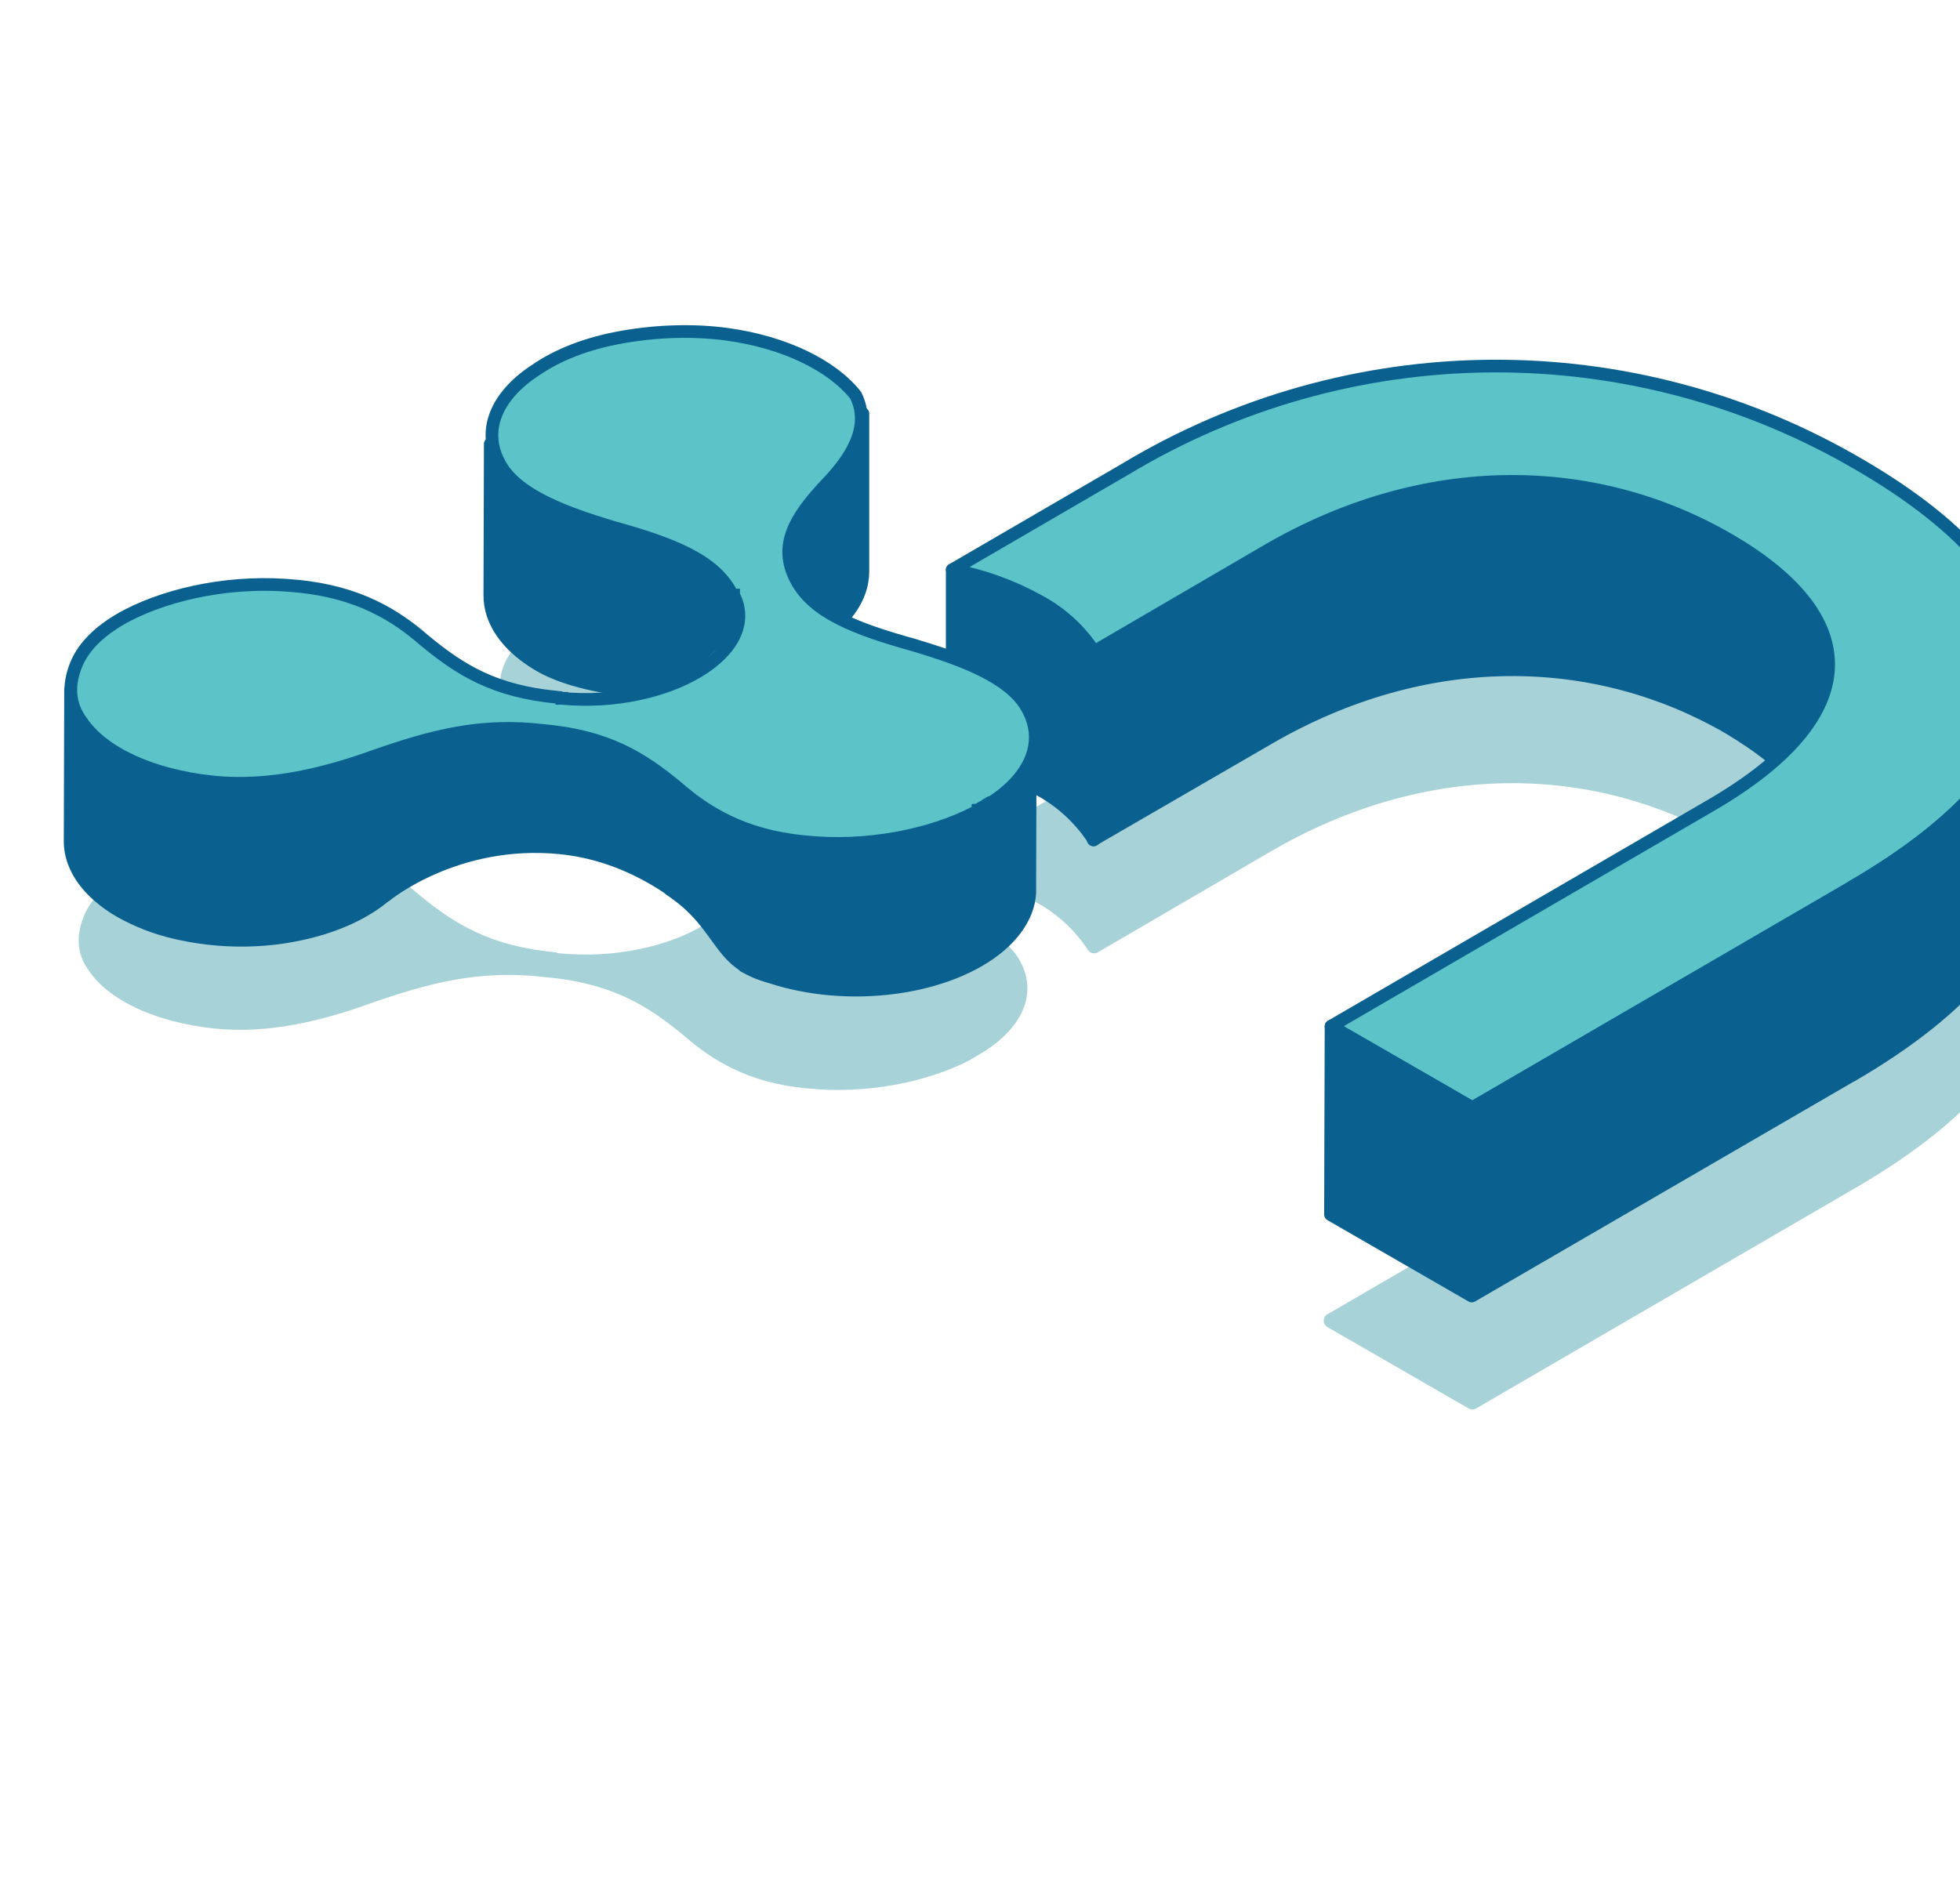<?xml version="1.0" encoding="UTF-8"?> <svg xmlns="http://www.w3.org/2000/svg" width="144" height="138" viewBox="0 0 144 138" fill="none"><path d="M61.252 31.376V45.243C60.239 43.683 58.849 42.403 57.211 41.521C55.22 40.419 53.066 39.644 50.83 39.224V25.357C53.066 25.776 55.22 26.552 57.211 27.654C58.849 28.536 60.239 29.816 61.252 31.376Z" fill="#0A6190" stroke="#0A6190" stroke-linejoin="round"></path><path opacity="0.5" d="M109.539 48.001C119.101 47.933 128.504 50.437 136.765 55.252C144.771 59.878 149.381 65.182 149.53 70.804C149.679 76.441 145.338 82.063 136.298 87.308L108.445 103.506C108.277 103.604 108.071 103.604 107.904 103.507L97.522 97.521C97.355 97.424 97.252 97.247 97.252 97.054C97.252 96.862 97.354 96.683 97.52 96.587L125.375 80.388C131.15 77.041 133.708 73.693 133.805 70.642C133.901 67.608 131.566 64.537 126.692 61.727C117.038 56.16 104.846 55.896 93.392 62.554L80.655 69.984C80.407 70.129 80.088 70.054 79.931 69.813C78.964 68.329 77.637 67.113 76.074 66.279L76.067 66.275C74.131 65.203 72.035 64.448 69.86 64.04C69.638 63.999 69.466 63.824 69.428 63.602C69.389 63.379 69.493 63.157 69.688 63.043L82.422 55.636C90.614 50.706 99.979 48.069 109.539 48.001Z" fill="#51A6B1"></path><path d="M80.362 47.88V61.722C79.351 60.165 77.964 58.887 76.329 58.007C74.342 56.907 72.192 56.133 69.96 55.714V41.872C72.192 42.291 74.342 43.065 76.329 44.165C77.964 45.045 79.351 46.323 80.362 47.88Z" fill="#0A6190" stroke="#0A6190" stroke-width="0.932" stroke-linejoin="round"></path><path fill-rule="evenodd" clip-rule="evenodd" d="M134.35 62.698V48.835C134.35 45.523 131.781 42.402 126.983 39.621C117.153 33.953 104.755 33.698 93.142 40.449V40.512L93.121 40.471L80.362 47.88L80.319 61.722L93.195 54.261L93.196 54.26C104.772 47.541 117.168 47.803 126.962 53.463C131.781 56.329 134.35 59.408 134.35 62.698Z" fill="#0A6190"></path><path d="M133.884 62.698C133.884 62.956 134.092 63.164 134.35 63.164C134.607 63.164 134.815 62.956 134.815 62.698H133.884ZM126.983 39.621L127.216 39.218L127.216 39.218L126.983 39.621ZM93.142 40.449L92.908 40.047C92.765 40.13 92.677 40.283 92.677 40.449H93.142ZM93.142 40.512L92.73 40.728C92.829 40.918 93.045 41.015 93.254 40.964C93.462 40.913 93.608 40.726 93.608 40.512H93.142ZM93.121 40.471L93.534 40.255C93.475 40.142 93.372 40.058 93.25 40.023C93.128 39.988 92.997 40.004 92.887 40.068L93.121 40.471ZM80.362 47.88L80.128 47.477C79.985 47.56 79.896 47.713 79.896 47.878L80.362 47.88ZM80.319 61.722L79.853 61.72C79.853 61.887 79.942 62.041 80.086 62.125C80.231 62.208 80.409 62.208 80.553 62.125L80.319 61.722ZM93.195 54.261L93.429 54.664C93.486 54.63 93.536 54.585 93.574 54.532L93.195 54.261ZM93.196 54.26L92.962 53.857C92.905 53.891 92.855 53.935 92.817 53.989L93.196 54.26ZM126.962 53.463L127.2 53.063L127.195 53.06L126.962 53.463ZM133.884 48.835V62.698H134.815V48.835H133.884ZM126.749 40.024C131.512 42.785 133.884 45.785 133.884 48.835H134.815C134.815 45.261 132.049 42.02 127.216 39.218L126.749 40.024ZM93.376 40.852C104.852 34.181 117.072 34.444 126.75 40.025L127.216 39.218C117.235 33.462 104.659 33.215 92.908 40.047L93.376 40.852ZM93.608 40.512V40.449H92.677V40.512H93.608ZM92.708 40.687L92.73 40.728L93.555 40.296L93.534 40.255L92.708 40.687ZM80.596 48.283L93.355 40.873L92.887 40.068L80.128 47.477L80.596 48.283ZM80.785 61.723L80.828 47.881L79.896 47.878L79.853 61.72L80.785 61.723ZM92.962 53.858L80.086 61.319L80.553 62.125L93.429 54.664L92.962 53.858ZM92.817 53.989L92.817 53.99L93.574 54.532L93.575 54.531L92.817 53.989ZM127.195 53.06C117.25 47.313 104.676 47.058 92.962 53.857L93.43 54.663C104.868 48.024 117.086 48.294 126.729 53.867L127.195 53.06ZM134.815 62.698C134.815 59.144 132.046 55.945 127.2 53.063L126.724 53.864C131.515 56.713 133.884 59.671 133.884 62.698H134.815Z" fill="#0A6190"></path><path d="M136.494 34.08C152.438 43.294 154.03 54.758 136.027 65.203L108.174 81.402L97.792 75.415L125.646 59.216C137.259 52.486 136.792 45.29 126.962 39.621C117.133 33.953 104.734 33.698 93.122 40.449L80.384 47.88C79.366 46.32 77.972 45.042 76.329 44.164C74.342 43.064 72.192 42.29 69.96 41.872L82.698 34.462C90.807 29.581 100.079 26.969 109.544 26.902C119.008 26.835 128.317 29.314 136.494 34.08Z" fill="#5CC3C9" stroke="#0A6190" stroke-width="0.932" stroke-linejoin="round"></path><path fill-rule="evenodd" clip-rule="evenodd" d="M148.977 49.472V63.314C148.977 68.536 144.837 73.928 136.006 79.066V78.948L135.985 79.067L108.131 95.244L108.131 95.243L97.75 89.257L97.792 75.415L108.174 81.402V81.402L136.006 65.225V65.203C144.859 60.065 148.977 54.694 148.977 49.472Z" fill="#0A6190"></path><path d="M149.443 49.472C149.443 49.214 149.235 49.006 148.977 49.006C148.72 49.006 148.511 49.214 148.511 49.472H149.443ZM136.006 79.066H135.54C135.54 79.233 135.629 79.387 135.774 79.47C135.918 79.553 136.096 79.553 136.24 79.469L136.006 79.066ZM136.006 78.948H136.472C136.472 78.706 136.287 78.505 136.047 78.484C135.806 78.463 135.589 78.629 135.547 78.867L136.006 78.948ZM135.985 79.067L136.219 79.469C136.337 79.4 136.42 79.283 136.443 79.148L135.985 79.067ZM108.131 95.244L107.665 95.242C107.665 95.409 107.754 95.564 107.898 95.647C108.043 95.731 108.221 95.73 108.365 95.647L108.131 95.244ZM108.131 95.243L108.597 95.245C108.597 95.078 108.509 94.923 108.364 94.84L108.131 95.243ZM97.75 89.257L97.284 89.255C97.284 89.422 97.373 89.577 97.517 89.66L97.75 89.257ZM97.792 75.415L98.025 75.011C97.881 74.928 97.704 74.928 97.56 75.011C97.416 75.094 97.327 75.247 97.326 75.413L97.792 75.415ZM108.174 81.402H108.64C108.64 81.235 108.551 81.081 108.406 80.998L108.174 81.402ZM108.174 81.402H107.708C107.708 81.568 107.797 81.722 107.941 81.805C108.086 81.889 108.264 81.888 108.408 81.804L108.174 81.402ZM136.006 65.225L136.24 65.627C136.383 65.544 136.472 65.391 136.472 65.225H136.006ZM136.006 65.203L135.772 64.8C135.628 64.883 135.54 65.037 135.54 65.203H136.006ZM149.443 63.314V49.472H148.511V63.314H149.443ZM136.24 79.469C145.104 74.312 149.443 68.799 149.443 63.314H148.511C148.511 68.273 144.571 73.545 135.772 78.663L136.24 79.469ZM135.54 78.948V79.066H136.472V78.948H135.54ZM135.547 78.867L135.526 78.985L136.443 79.148L136.464 79.029L135.547 78.867ZM135.751 78.664L107.897 94.841L108.365 95.647L136.219 79.469L135.751 78.664ZM108.597 95.245L108.597 95.245L107.665 95.242L107.665 95.242L108.597 95.245ZM97.517 89.66L107.898 95.647L108.364 94.84L97.983 88.853L97.517 89.66ZM97.326 75.413L97.284 89.255L98.216 89.258L98.258 75.416L97.326 75.413ZM108.406 80.998L98.025 75.011L97.56 75.818L107.941 81.805L108.406 80.998ZM108.64 81.402V81.402H107.708V81.402H108.64ZM108.408 81.804L136.24 65.627L135.772 64.822L107.94 80.999L108.408 81.804ZM135.54 65.203V65.225H136.472V65.203H135.54ZM148.511 49.472C148.511 54.431 144.592 59.681 135.772 64.8L136.24 65.606C145.125 60.45 149.443 54.958 149.443 49.472H148.511Z" fill="#0A6190"></path><path opacity="0.5" d="M53.234 43.302C51.027 43.002 48.469 43.047 45.928 43.489C43.387 43.931 41.35 44.748 39.812 45.808C36.967 47.653 35.978 50.145 37.299 52.471C38.489 54.603 41.835 55.847 45.294 56.887C49.613 58.089 52.959 59.333 54.291 61.922C54.291 61.922 54.291 61.922 54.416 61.983C56.802 66.38 49.318 70.877 40.992 70.049C40.992 70.049 40.992 70.049 40.867 69.988C35.972 69.54 33.339 67.868 30.682 65.667C28.655 63.902 26.022 62.23 21.737 61.821C17.328 61.352 12.857 62.275 9.757 63.867C7.97 64.805 6.68 65.987 6.132 67.401C5.584 68.815 5.642 70.136 6.549 71.354C7.982 73.476 11.345 75.116 15.755 75.585C19.796 76.005 23.774 74.971 27.135 73.765C31.457 72.252 35.192 71.229 40.094 71.809C44.99 72.257 47.623 73.929 50.279 76.13C52.307 77.895 54.94 79.567 59.224 79.976C63.634 80.445 68.104 79.522 71.204 77.93C71.442 77.787 71.561 77.716 71.798 77.573C72.036 77.431 72.154 77.359 72.392 77.216C75.237 75.371 76.226 72.879 74.905 70.554C73.715 68.421 70.369 67.177 66.91 66.137C62.591 64.936 59.245 63.692 57.913 61.102C56.581 58.513 57.83 56.406 60.159 53.922C62.025 51.987 63.393 49.809 62.322 47.605C60.645 45.494 57.282 43.854 53.234 43.302Z" fill="#51A6B1"></path><path d="M63.397 30.392V42.005C63.394 42.522 63.3 43.034 63.119 43.519C62.598 44.943 61.358 46.249 59.56 47.269C58.686 47.766 57.763 48.173 56.805 48.481L56.837 37.352C57.794 37.043 58.718 36.637 59.592 36.139C61.39 35.118 61.638 33.777 62.159 32.353C62.339 31.869 62.157 29.797 62.159 29.281L63.397 30.392Z" fill="#0A6190" stroke="#0A6190" stroke-width="0.932" stroke-linejoin="round"></path><path d="M35.988 43.756L36.02 32.627C36.019 33.102 36.096 33.574 36.248 34.024C36.723 35.449 38.536 36.681 40.3 37.703C42.236 38.823 44.637 39.498 47.361 39.696L47.329 50.825C44.599 50.627 41.588 50.03 39.65 48.906C37.886 47.884 36.691 46.578 36.216 45.153C36.064 44.703 35.987 44.231 35.988 43.756Z" fill="#0A6190" stroke="#0A6190" stroke-width="0.932" stroke-linejoin="round"></path><path d="M53.46 43.274V46.346L48.084 51.331L48.116 40.202L53.46 43.274Z" fill="#0A6190" stroke="#0A6190" stroke-width="0.932" stroke-linejoin="round"></path><path d="M52.692 59.233L53.46 69.218C53.46 69.218 48.852 63.074 41.171 62.306C33.491 61.538 28.335 65.821 28.335 65.821L28.335 54.195L41.939 53.089L52.692 59.233Z" fill="#0A6190" stroke="#0A6190" stroke-width="0.932" stroke-linejoin="round"></path><path d="M28.874 54.194L28.843 65.324C28.223 65.936 27.526 66.465 26.77 66.896C24.995 67.931 22.735 68.639 20.273 68.944C17.828 69.239 15.351 69.107 12.951 68.555C11.511 68.231 10.126 67.7 8.839 66.978C8.282 66.66 7.757 66.29 7.271 65.872C5.883 64.671 5.144 63.253 5.153 61.801L5.185 50.672C5.185 52.124 5.913 53.541 7.303 54.743C7.789 55.161 8.314 55.531 8.871 55.849C10.158 56.571 11.543 57.102 12.983 57.425C15.383 57.978 17.86 58.109 20.305 57.815C22.765 57.521 25.027 56.811 26.802 55.767C27.558 55.336 28.255 54.807 28.874 54.194Z" fill="#0A6190" stroke="#0A6190" stroke-width="0.932" stroke-linejoin="round"></path><path d="M56.106 60.738L57.17 71.913C52.484 70.976 53.421 68.164 49.204 65.352L52.572 56.581C52.929 58.157 54.172 59.618 56.106 60.738Z" fill="#0A6190" stroke="#0A6190" stroke-width="0.932" stroke-linejoin="round"></path><path d="M75.689 54.238L75.657 65.367C75.657 65.458 75.657 65.549 75.657 65.64C75.534 67.495 74.203 69.26 71.932 70.58C69.662 71.9 66.617 72.678 63.413 72.755C60.209 72.833 57.09 72.205 54.673 70.999L54.705 59.87C57.121 61.076 60.243 61.704 63.445 61.626C66.647 61.549 69.691 60.771 71.964 59.451C74.237 58.131 75.566 56.365 75.689 54.511C75.687 54.42 75.689 54.329 75.689 54.238Z" fill="#0A6190" stroke="#0A6190" stroke-width="0.932" stroke-linejoin="round"></path><path d="M44.993 38.733L45 38.735L45.008 38.737C49.301 39.931 52.466 41.127 53.733 43.59L53.776 43.673L53.892 43.73L53.892 43.73L53.892 43.73L53.892 43.73L53.892 43.73L53.892 43.73L53.892 43.73L53.892 43.73L53.892 43.73L53.892 43.73L53.892 43.73L53.892 43.73L53.892 43.73L53.892 43.73L53.892 43.73L53.892 43.73L53.892 43.73L53.892 43.73L53.892 43.73L53.892 43.73L53.892 43.73L53.892 43.73L53.892 43.73L53.892 43.73L53.892 43.73L53.892 43.73L53.892 43.73L53.892 43.73L53.892 43.73L53.892 43.73L53.892 43.73L53.892 43.73L53.892 43.73L53.892 43.73L53.892 43.73L53.892 43.73L53.892 43.73L53.892 43.73L53.892 43.73L53.893 43.73L53.893 43.73L53.893 43.73L53.893 43.73L53.893 43.73L53.893 43.73L53.893 43.73L53.893 43.73L53.893 43.73L53.893 43.73L53.893 43.73L53.893 43.73L53.893 43.73L53.893 43.73L53.893 43.73L53.893 43.73L53.893 43.73L53.893 43.73L53.893 43.73L53.893 43.73L53.893 43.73L53.893 43.73L53.893 43.73L53.893 43.73L53.893 43.73L53.893 43.73L53.893 43.73L53.893 43.73L53.893 43.73L53.894 43.73L53.894 43.73L53.894 43.73L53.894 43.73L53.894 43.73L53.894 43.73L53.894 43.73L53.894 43.73L53.894 43.73L53.894 43.73L53.894 43.731L53.894 43.731L53.894 43.731L53.894 43.731L53.894 43.731L53.894 43.731L53.894 43.731L53.894 43.731L53.894 43.731L53.894 43.731L53.894 43.731L53.895 43.731L53.895 43.731L53.895 43.731L53.895 43.731L53.895 43.731L53.895 43.731L53.895 43.731L53.895 43.731L53.895 43.731L53.895 43.731L53.895 43.731L53.895 43.731L53.895 43.731L53.895 43.731L53.895 43.731L53.895 43.731L53.895 43.731L53.895 43.731L53.896 43.731L53.896 43.731L53.896 43.731L53.896 43.731L53.896 43.731L53.896 43.732L53.896 43.732L53.896 43.732L53.896 43.732L53.896 43.732L53.896 43.732L53.896 43.732L53.897 43.732L53.897 43.732L53.897 43.732L53.897 43.732L53.897 43.732L53.897 43.732L53.897 43.732L53.897 43.732L53.897 43.732L53.897 43.732L53.897 43.732L53.898 43.732L53.898 43.732L53.898 43.732L53.898 43.732L53.898 43.733L53.898 43.733L53.898 43.733L53.898 43.733L53.898 43.733L53.898 43.733L53.898 43.733L53.898 43.733L53.899 43.733L53.899 43.733L53.899 43.733L53.899 43.733L53.899 43.733L53.899 43.733L53.899 43.733L53.899 43.733L53.9 43.733L53.9 43.733L53.9 43.733L53.9 43.733L53.9 43.733L53.9 43.734L53.9 43.734L53.9 43.734L53.901 43.734L53.901 43.734L53.901 43.734L53.901 43.734L53.901 43.734L53.901 43.734L53.901 43.734L53.901 43.734L53.901 43.734L53.902 43.734L53.902 43.734L53.902 43.734L53.902 43.734C56.019 47.852 49.061 52.032 41.277 51.32L41.277 51.32L41.276 51.32L41.275 51.32L41.275 51.319L41.274 51.319L41.273 51.319L41.273 51.318L41.272 51.318L41.271 51.318L41.27 51.317L41.27 51.317L41.269 51.316L41.268 51.316L41.268 51.316L41.267 51.315L41.151 51.259L40.995 51.245C36.338 50.818 33.813 49.24 31.174 47.054C29.128 45.273 26.39 43.511 21.873 43.079C17.256 42.588 12.595 43.556 9.373 45.211L9.373 45.211L9.368 45.213C7.496 46.196 6.141 47.437 5.566 48.92C5.002 50.378 5.052 51.763 6.007 53.049C7.506 55.263 11.016 56.973 15.613 57.462L15.616 57.462C19.892 57.906 24.044 56.808 27.431 55.593C31.729 54.09 35.281 53.133 39.941 53.684L39.954 53.686L39.967 53.687C44.623 54.113 47.148 55.692 49.787 57.878C51.833 59.659 54.571 61.421 59.088 61.853C63.705 62.343 68.366 61.375 71.588 59.721L71.606 59.712L71.623 59.702L71.624 59.701L71.626 59.7L71.627 59.699L71.628 59.699L71.63 59.698L71.631 59.697L71.632 59.696L71.634 59.695L71.635 59.694L71.637 59.694L71.638 59.693L71.639 59.692L71.641 59.691L71.642 59.69L71.643 59.69L71.645 59.689L71.646 59.688L71.647 59.687L71.649 59.686L71.65 59.685L71.651 59.685L71.653 59.684L71.654 59.683L71.655 59.682L71.657 59.681L71.658 59.681L71.659 59.68L71.661 59.679L71.662 59.678L71.663 59.678L71.665 59.677L71.666 59.676L71.667 59.675L71.669 59.674L71.67 59.674L71.671 59.673L71.672 59.672L71.674 59.671L71.675 59.67L71.676 59.67L71.678 59.669L71.679 59.668L71.68 59.667L71.681 59.667L71.683 59.666L71.684 59.665L71.685 59.664L71.687 59.663L71.688 59.663L71.689 59.662L71.691 59.661L71.692 59.66L71.693 59.66L71.694 59.659L71.695 59.658L71.697 59.657L71.698 59.657L71.699 59.656L71.701 59.655L71.702 59.654L71.703 59.654L71.704 59.653L71.706 59.652L71.707 59.651L71.708 59.651L71.709 59.65L71.71 59.649L71.712 59.648L71.713 59.648L71.714 59.647L71.715 59.646L71.717 59.645L71.718 59.645L71.719 59.644L71.72 59.643L71.722 59.643L71.723 59.642L71.724 59.641L71.725 59.64L71.726 59.64L71.728 59.639L71.729 59.638L71.73 59.638L71.731 59.637L71.732 59.636L71.734 59.635L71.735 59.635L71.736 59.634L71.737 59.633L71.738 59.632L71.74 59.632L71.741 59.631L71.742 59.63L71.743 59.63L71.744 59.629L71.746 59.628L71.747 59.627L71.748 59.627L71.749 59.626L71.75 59.625L71.751 59.625L71.752 59.624L71.754 59.623L71.755 59.623L71.756 59.622L71.757 59.621L71.758 59.62L71.76 59.62L71.761 59.619L71.762 59.618L71.763 59.618L71.764 59.617L71.765 59.616L71.766 59.616L71.768 59.615L71.769 59.614L71.77 59.614L71.771 59.613L71.772 59.612L71.773 59.611L71.775 59.611L71.776 59.61L71.777 59.609L71.778 59.609L71.779 59.608L71.78 59.607L71.781 59.607L71.782 59.606L71.784 59.605L71.785 59.605L71.786 59.604L71.787 59.603L71.788 59.603L71.789 59.602L71.79 59.601L71.791 59.6L71.793 59.6L71.794 59.599L71.795 59.599L71.796 59.598L71.797 59.597L71.798 59.596L71.799 59.596L71.8 59.595L71.801 59.594L71.803 59.594L71.804 59.593L71.805 59.593L71.806 59.592L71.807 59.591L71.808 59.59L71.809 59.59L71.81 59.589L71.811 59.589L71.812 59.588L71.814 59.587L71.815 59.587L71.816 59.586L71.817 59.585L71.818 59.585L71.819 59.584L71.82 59.583L71.821 59.583L71.822 59.582L71.823 59.581L71.825 59.581L71.826 59.58L71.827 59.579L71.828 59.579L71.829 59.578L71.83 59.577L71.831 59.577L71.832 59.576L71.833 59.575L71.834 59.575L71.835 59.574L71.836 59.574L71.838 59.573L71.839 59.572L71.84 59.572L71.841 59.571L71.842 59.57L71.843 59.57L71.844 59.569L71.845 59.568L71.846 59.568L71.847 59.567L71.848 59.566L71.849 59.566L71.85 59.565L71.851 59.565L71.853 59.564L71.853 59.563L71.855 59.563L71.856 59.562L71.857 59.561L71.858 59.561L71.859 59.56L71.86 59.559L71.861 59.559L71.862 59.558L71.863 59.557L71.864 59.557L71.865 59.556L71.866 59.556L71.867 59.555L71.868 59.554L71.869 59.554L71.871 59.553L71.872 59.552L71.873 59.552L71.874 59.551L71.875 59.55L71.876 59.55L71.877 59.549L71.878 59.549L71.879 59.548L71.88 59.547L71.881 59.547L71.882 59.546L71.883 59.545L71.884 59.545L71.885 59.544L71.886 59.544L71.887 59.543L71.888 59.542L71.889 59.542L71.891 59.541L71.891 59.54L71.893 59.54L71.894 59.539L71.895 59.538L71.896 59.538L71.897 59.537L71.898 59.537L71.899 59.536L71.9 59.535L71.901 59.535L71.902 59.534L71.903 59.533L71.904 59.533L71.905 59.532L71.906 59.532L71.907 59.531L71.908 59.53L71.909 59.53L71.91 59.529L71.911 59.528L71.912 59.528L71.913 59.527L71.915 59.527L71.916 59.526L71.917 59.525L71.918 59.525L71.919 59.524L71.92 59.523L71.921 59.523L71.922 59.522L71.923 59.522L71.924 59.521L71.925 59.52L71.926 59.52L71.927 59.519L71.928 59.518L71.929 59.518L71.93 59.517L71.931 59.517L71.932 59.516L71.933 59.515L71.934 59.515L71.935 59.514L71.936 59.513L71.938 59.513L71.939 59.512L71.94 59.511L71.941 59.511L71.942 59.51L71.943 59.51L71.944 59.509L71.945 59.508L71.946 59.508L71.947 59.507L71.948 59.507L71.949 59.506L71.95 59.505L71.951 59.505L71.952 59.504L71.953 59.503L71.954 59.503L71.955 59.502L71.956 59.501L71.957 59.501L71.959 59.5L71.96 59.499L71.961 59.499L71.962 59.498L71.963 59.498L71.964 59.497L71.965 59.496L71.966 59.496L71.967 59.495L71.968 59.495L71.969 59.494L71.97 59.493L71.971 59.493L71.972 59.492L71.973 59.491L71.974 59.491L71.975 59.49L71.976 59.489L71.978 59.489L71.978 59.488L71.98 59.487L71.981 59.487L71.982 59.486L71.983 59.486L71.984 59.485L71.985 59.484L71.986 59.484L71.987 59.483L71.988 59.482L71.989 59.482L71.99 59.481L71.991 59.48L71.992 59.48L71.993 59.479L71.995 59.478L71.996 59.478L71.997 59.477L71.998 59.477L71.999 59.476L72 59.475L72.001 59.475L72.002 59.474L72.003 59.473L72.004 59.473L72.005 59.472L72.006 59.471L72.007 59.471L72.008 59.47L72.01 59.469L72.011 59.469L72.012 59.468L72.013 59.468L72.014 59.467L72.015 59.466L72.016 59.465L72.017 59.465L72.018 59.464L72.019 59.464L72.02 59.463L72.022 59.462L72.023 59.462L72.024 59.461L72.025 59.46L72.026 59.46L72.027 59.459L72.028 59.458L72.029 59.458L72.03 59.457L72.031 59.456L72.032 59.456L72.034 59.455L72.035 59.454L72.036 59.454L72.037 59.453L72.038 59.452L72.039 59.452L72.04 59.451L72.041 59.45L72.043 59.45L72.044 59.449L72.045 59.448L72.046 59.448L72.047 59.447L72.048 59.446L72.049 59.446L72.05 59.445L72.052 59.444L72.053 59.444L72.054 59.443L72.055 59.442L72.056 59.442L72.057 59.441L72.058 59.44L72.059 59.44L72.061 59.439L72.062 59.438L72.063 59.438L72.064 59.437L72.065 59.436L72.066 59.435L72.067 59.435L72.069 59.434L72.07 59.433L72.071 59.433L72.072 59.432L72.073 59.431L72.074 59.431L72.075 59.43L72.076 59.429L72.078 59.428L72.079 59.428L72.08 59.427L72.081 59.426L72.082 59.426L72.084 59.425L72.085 59.424L72.086 59.424L72.087 59.423L72.088 59.422L72.089 59.422L72.091 59.421L72.092 59.42L72.093 59.419L72.094 59.419L72.095 59.418L72.096 59.417L72.098 59.417L72.099 59.416L72.1 59.415L72.101 59.414L72.102 59.414L72.104 59.413L72.105 59.412L72.106 59.412L72.107 59.411L72.108 59.41L72.11 59.409L72.111 59.409L72.112 59.408L72.113 59.407L72.114 59.407L72.116 59.406L72.117 59.405L72.118 59.404L72.119 59.404L72.121 59.403L72.122 59.402L72.123 59.401L72.124 59.401L72.125 59.4L72.127 59.399L72.128 59.398L72.129 59.398L72.13 59.397L72.132 59.396L72.133 59.395L72.134 59.395L72.135 59.394L72.136 59.393L72.138 59.392L72.139 59.392L72.14 59.391L72.141 59.39L72.143 59.389L72.144 59.389L72.145 59.388L72.147 59.387L72.148 59.386L72.149 59.386L72.15 59.385L72.152 59.384L72.153 59.383L72.154 59.383L72.155 59.382L72.157 59.381L72.158 59.38L72.159 59.38L72.16 59.379L72.162 59.378L72.163 59.377L72.164 59.376L72.166 59.376L72.167 59.375L72.168 59.374L72.17 59.373L72.171 59.373L72.172 59.372L72.174 59.371L72.175 59.37L72.176 59.369L72.177 59.369L72.179 59.368L72.18 59.367L72.181 59.366L72.183 59.365L72.184 59.365L72.185 59.364L72.187 59.363L72.188 59.362L72.189 59.361L72.191 59.361L72.192 59.36L72.194 59.359L72.195 59.358L72.196 59.357L72.198 59.356L72.199 59.356L72.2 59.355L72.202 59.354L72.203 59.353L72.204 59.352L72.206 59.352L72.207 59.351L72.208 59.35L72.21 59.349L72.211 59.348L72.213 59.347L72.214 59.347L72.215 59.346L72.217 59.345L72.218 59.344L72.219 59.343L72.221 59.343L72.222 59.342L72.224 59.341L72.225 59.34L72.226 59.339L72.228 59.338L72.229 59.337L72.231 59.337L72.232 59.336L72.233 59.335L72.235 59.334L72.236 59.333L72.237 59.333L72.239 59.332L72.24 59.331L72.241 59.33L72.243 59.329L72.244 59.329L72.245 59.328L72.247 59.327L72.248 59.326L72.249 59.325L72.251 59.325L72.252 59.324L72.253 59.323L72.255 59.322L72.256 59.321L72.257 59.321L72.259 59.32L72.26 59.319L72.261 59.318L72.263 59.317L72.264 59.317L72.265 59.316L72.266 59.315L72.268 59.314L72.269 59.313L72.27 59.313L72.272 59.312L72.273 59.311L72.274 59.31L72.275 59.31L72.277 59.309L72.278 59.308L72.279 59.307L72.281 59.307L72.282 59.306L72.283 59.305L72.284 59.304L72.286 59.303L72.287 59.303L72.288 59.302L72.29 59.301L72.291 59.3L72.292 59.3L72.293 59.299L72.294 59.298L72.296 59.297L72.297 59.297L72.298 59.296L72.299 59.295L72.301 59.294L72.302 59.294L72.303 59.293L72.304 59.292L72.306 59.291L72.307 59.291L72.308 59.29L72.309 59.289L72.311 59.289L72.312 59.288L72.313 59.287L72.314 59.286L72.316 59.286L72.317 59.285L72.318 59.284L72.319 59.283L72.32 59.283L72.322 59.282L72.323 59.281L72.324 59.281L72.325 59.28L72.326 59.279L72.328 59.278L72.329 59.278L72.33 59.277L72.331 59.276L72.332 59.276L72.334 59.275L72.335 59.274L72.336 59.273L72.337 59.273L72.338 59.272L72.339 59.271L72.341 59.271L72.342 59.27L72.343 59.269L72.344 59.268L72.345 59.268L72.347 59.267L72.348 59.266L72.349 59.266L72.35 59.265L72.351 59.264L72.352 59.264L72.353 59.263L72.355 59.262L72.356 59.261L72.357 59.261L72.358 59.26L72.359 59.259L72.36 59.259L72.362 59.258L72.363 59.257L72.364 59.257L72.365 59.256L72.366 59.255L72.367 59.255L72.368 59.254L72.37 59.253L72.371 59.252L72.372 59.252L72.373 59.251L72.374 59.25L72.375 59.25L72.376 59.249L72.377 59.248L72.379 59.248L72.38 59.247L72.381 59.246L72.382 59.246L72.383 59.245L72.384 59.244L72.385 59.244L72.386 59.243L72.388 59.242L72.389 59.242L72.39 59.241L72.391 59.24L72.392 59.24L72.393 59.239L72.394 59.238L72.395 59.238L72.397 59.237L72.398 59.236L72.399 59.236L72.4 59.235L72.401 59.234L72.402 59.234L72.403 59.233L72.404 59.232L72.405 59.232L72.406 59.231L72.407 59.23L72.409 59.23L72.41 59.229L72.411 59.228L72.412 59.228L72.413 59.227L72.414 59.226L72.415 59.226L72.416 59.225L72.417 59.224L72.418 59.224L72.42 59.223L72.421 59.222L72.422 59.222L72.423 59.221L72.424 59.221L72.425 59.22L72.426 59.219L72.427 59.219L72.428 59.218L72.429 59.217L72.43 59.217L72.431 59.216L72.433 59.215L72.434 59.215L72.435 59.214L72.436 59.213L72.437 59.213L72.438 59.212L72.439 59.212L72.44 59.211L72.441 59.21L72.442 59.209L72.443 59.209L72.444 59.208L72.445 59.208L72.446 59.207L72.448 59.206L72.449 59.206L72.45 59.205L72.451 59.204L72.452 59.204L72.453 59.203L72.454 59.203L72.455 59.202L72.456 59.201L72.457 59.201L72.458 59.2L72.459 59.199L72.46 59.199L72.461 59.198L72.462 59.197L72.463 59.197L72.465 59.196L72.466 59.196L72.467 59.195L72.468 59.194L72.469 59.194L72.47 59.193L72.471 59.192L72.472 59.192L72.473 59.191L72.474 59.19L72.475 59.19L72.476 59.189L72.477 59.188L72.478 59.188L72.479 59.187L72.48 59.187L72.481 59.186L72.482 59.185L72.483 59.185L72.484 59.184L72.486 59.184L72.487 59.183L72.488 59.182L72.489 59.182L72.49 59.181L72.491 59.18L72.492 59.18L72.493 59.179L72.494 59.178L72.495 59.178L72.496 59.177L72.497 59.177L72.498 59.176L72.499 59.175L72.5 59.175L72.501 59.174L72.502 59.173L72.503 59.173L72.504 59.172L72.505 59.172L72.506 59.171L72.507 59.17L72.508 59.17L72.51 59.169L72.511 59.168L72.512 59.168L72.513 59.167L72.514 59.166L72.515 59.166L72.516 59.165L72.517 59.165L72.518 59.164L72.519 59.163L72.52 59.163L72.521 59.162L72.522 59.161L72.523 59.161L72.524 59.16L72.525 59.16L72.526 59.159L72.527 59.158L72.528 59.158L72.529 59.157L72.53 59.157L72.531 59.156L72.532 59.155L72.534 59.155L72.535 59.154L72.536 59.153L72.537 59.153L72.538 59.152L72.539 59.151L72.54 59.151L72.541 59.15L72.542 59.15L72.543 59.149L72.544 59.148L72.545 59.148L72.546 59.147L72.547 59.146L72.548 59.146L72.549 59.145L72.55 59.145L72.551 59.144L72.552 59.143L72.553 59.143L72.555 59.142L72.556 59.141L72.557 59.141L72.558 59.14L72.559 59.139L72.56 59.139L72.561 59.138L72.562 59.138L72.563 59.137L72.564 59.136L72.565 59.136L72.566 59.135L72.567 59.134L72.568 59.134L72.569 59.133L72.57 59.133L72.571 59.132L72.573 59.131L72.574 59.131L72.575 59.13L72.576 59.129L72.577 59.129L72.578 59.128L72.579 59.127L72.58 59.127L72.581 59.126L72.582 59.126L72.583 59.125L72.584 59.124L72.585 59.123L72.586 59.123L72.587 59.122L72.588 59.122L72.59 59.121L72.591 59.12L72.592 59.12L72.593 59.119L72.594 59.118L72.595 59.118L72.596 59.117L72.597 59.117L72.598 59.116L72.599 59.115L72.6 59.114L72.601 59.114L72.603 59.113L72.604 59.113L72.605 59.112L72.606 59.111L72.607 59.111L72.608 59.11L72.609 59.109L72.61 59.109L72.611 59.108L72.612 59.107L72.613 59.107L72.614 59.106L72.615 59.105L72.617 59.105L72.618 59.104L72.619 59.103L72.62 59.103L72.621 59.102L72.622 59.101L72.623 59.101L72.624 59.1L72.625 59.099L72.626 59.099L72.628 59.098L72.629 59.097L72.63 59.097L72.631 59.096L72.632 59.095L72.633 59.095L72.634 59.094L72.635 59.093L72.636 59.093L72.638 59.092L72.639 59.091L72.64 59.091L72.641 59.09L72.642 59.089L72.643 59.089L72.644 59.088L72.645 59.087L72.647 59.087L72.648 59.086L72.649 59.085L72.65 59.085L72.651 59.084L72.652 59.083L72.653 59.083L72.654 59.082L72.656 59.081L72.657 59.081L72.658 59.08L72.659 59.079L72.66 59.078L72.661 59.078L72.662 59.077L72.664 59.077L72.665 59.076L72.666 59.075L72.667 59.074L72.668 59.074L72.669 59.073L72.671 59.072L72.672 59.072L72.673 59.071L72.674 59.07L72.675 59.069L72.676 59.069L72.677 59.068L72.679 59.067L72.68 59.067L72.681 59.066L72.682 59.065L72.683 59.065L72.684 59.064L72.686 59.063L72.687 59.062L72.688 59.062L72.689 59.061L72.69 59.06L72.692 59.06L72.693 59.059L72.694 59.058L72.695 59.057L72.696 59.057L72.698 59.056L72.699 59.055L72.7 59.055L72.701 59.054L72.702 59.053L72.704 59.053L72.705 59.052L72.706 59.051L72.707 59.05L72.708 59.05L72.71 59.049L72.711 59.048L72.712 59.047L72.713 59.047L72.714 59.046L72.716 59.045L72.717 59.044L72.718 59.044L72.719 59.043L72.721 59.042L72.722 59.041L72.723 59.041L72.724 59.04L72.725 59.039L72.727 59.039L72.728 59.038L72.729 59.037L72.73 59.036L72.732 59.036L72.733 59.035L72.734 59.034L72.735 59.033L72.737 59.033L72.738 59.032L72.739 59.031L72.74 59.03L72.742 59.029L72.743 59.029L72.744 59.028L72.746 59.027L72.747 59.026L72.748 59.026L72.749 59.025L72.751 59.024L72.752 59.023L72.753 59.023L72.754 59.022L72.756 59.021L72.757 59.02L72.758 59.02L72.76 59.019L72.761 59.018L72.762 59.017L72.764 59.016L72.765 59.016L72.766 59.015L72.767 59.014L72.769 59.013L72.77 59.013L72.771 59.012L72.773 59.011L72.774 59.01L72.775 59.009L72.777 59.008L72.778 59.008L72.779 59.007L72.781 59.006L72.782 59.005L72.783 59.005L72.785 59.004L72.786 59.003L72.787 59.002L72.789 59.001L72.79 59.001L72.791 59L72.793 58.999L72.794 58.998L72.796 58.997L72.797 58.996L72.798 58.996L72.8 58.995L72.801 58.994L72.802 58.993L72.804 58.992L72.805 58.991L72.806 58.991L72.808 58.99L72.809 58.989L72.811 58.988L72.819 58.983L72.826 58.978C75.807 57.045 76.836 54.438 75.459 52.014C74.2 49.76 70.674 48.468 67.211 47.427L67.204 47.424L67.196 47.422C62.903 46.228 59.738 45.033 58.471 42.569C57.196 40.092 58.368 38.077 60.67 35.621C62.558 33.663 64.008 31.394 62.882 29.076L62.871 29.054L62.855 29.034C61.117 26.846 57.628 25.139 53.404 24.564C51.089 24.248 48.42 24.298 45.781 24.757C43.12 25.22 40.982 26.076 39.371 27.185C36.395 29.118 35.369 31.723 36.745 34.146C38.004 36.4 41.53 37.691 44.993 38.733Z" fill="#5CC3C9" stroke="#0A6190" stroke-width="0.932"></path></svg> 